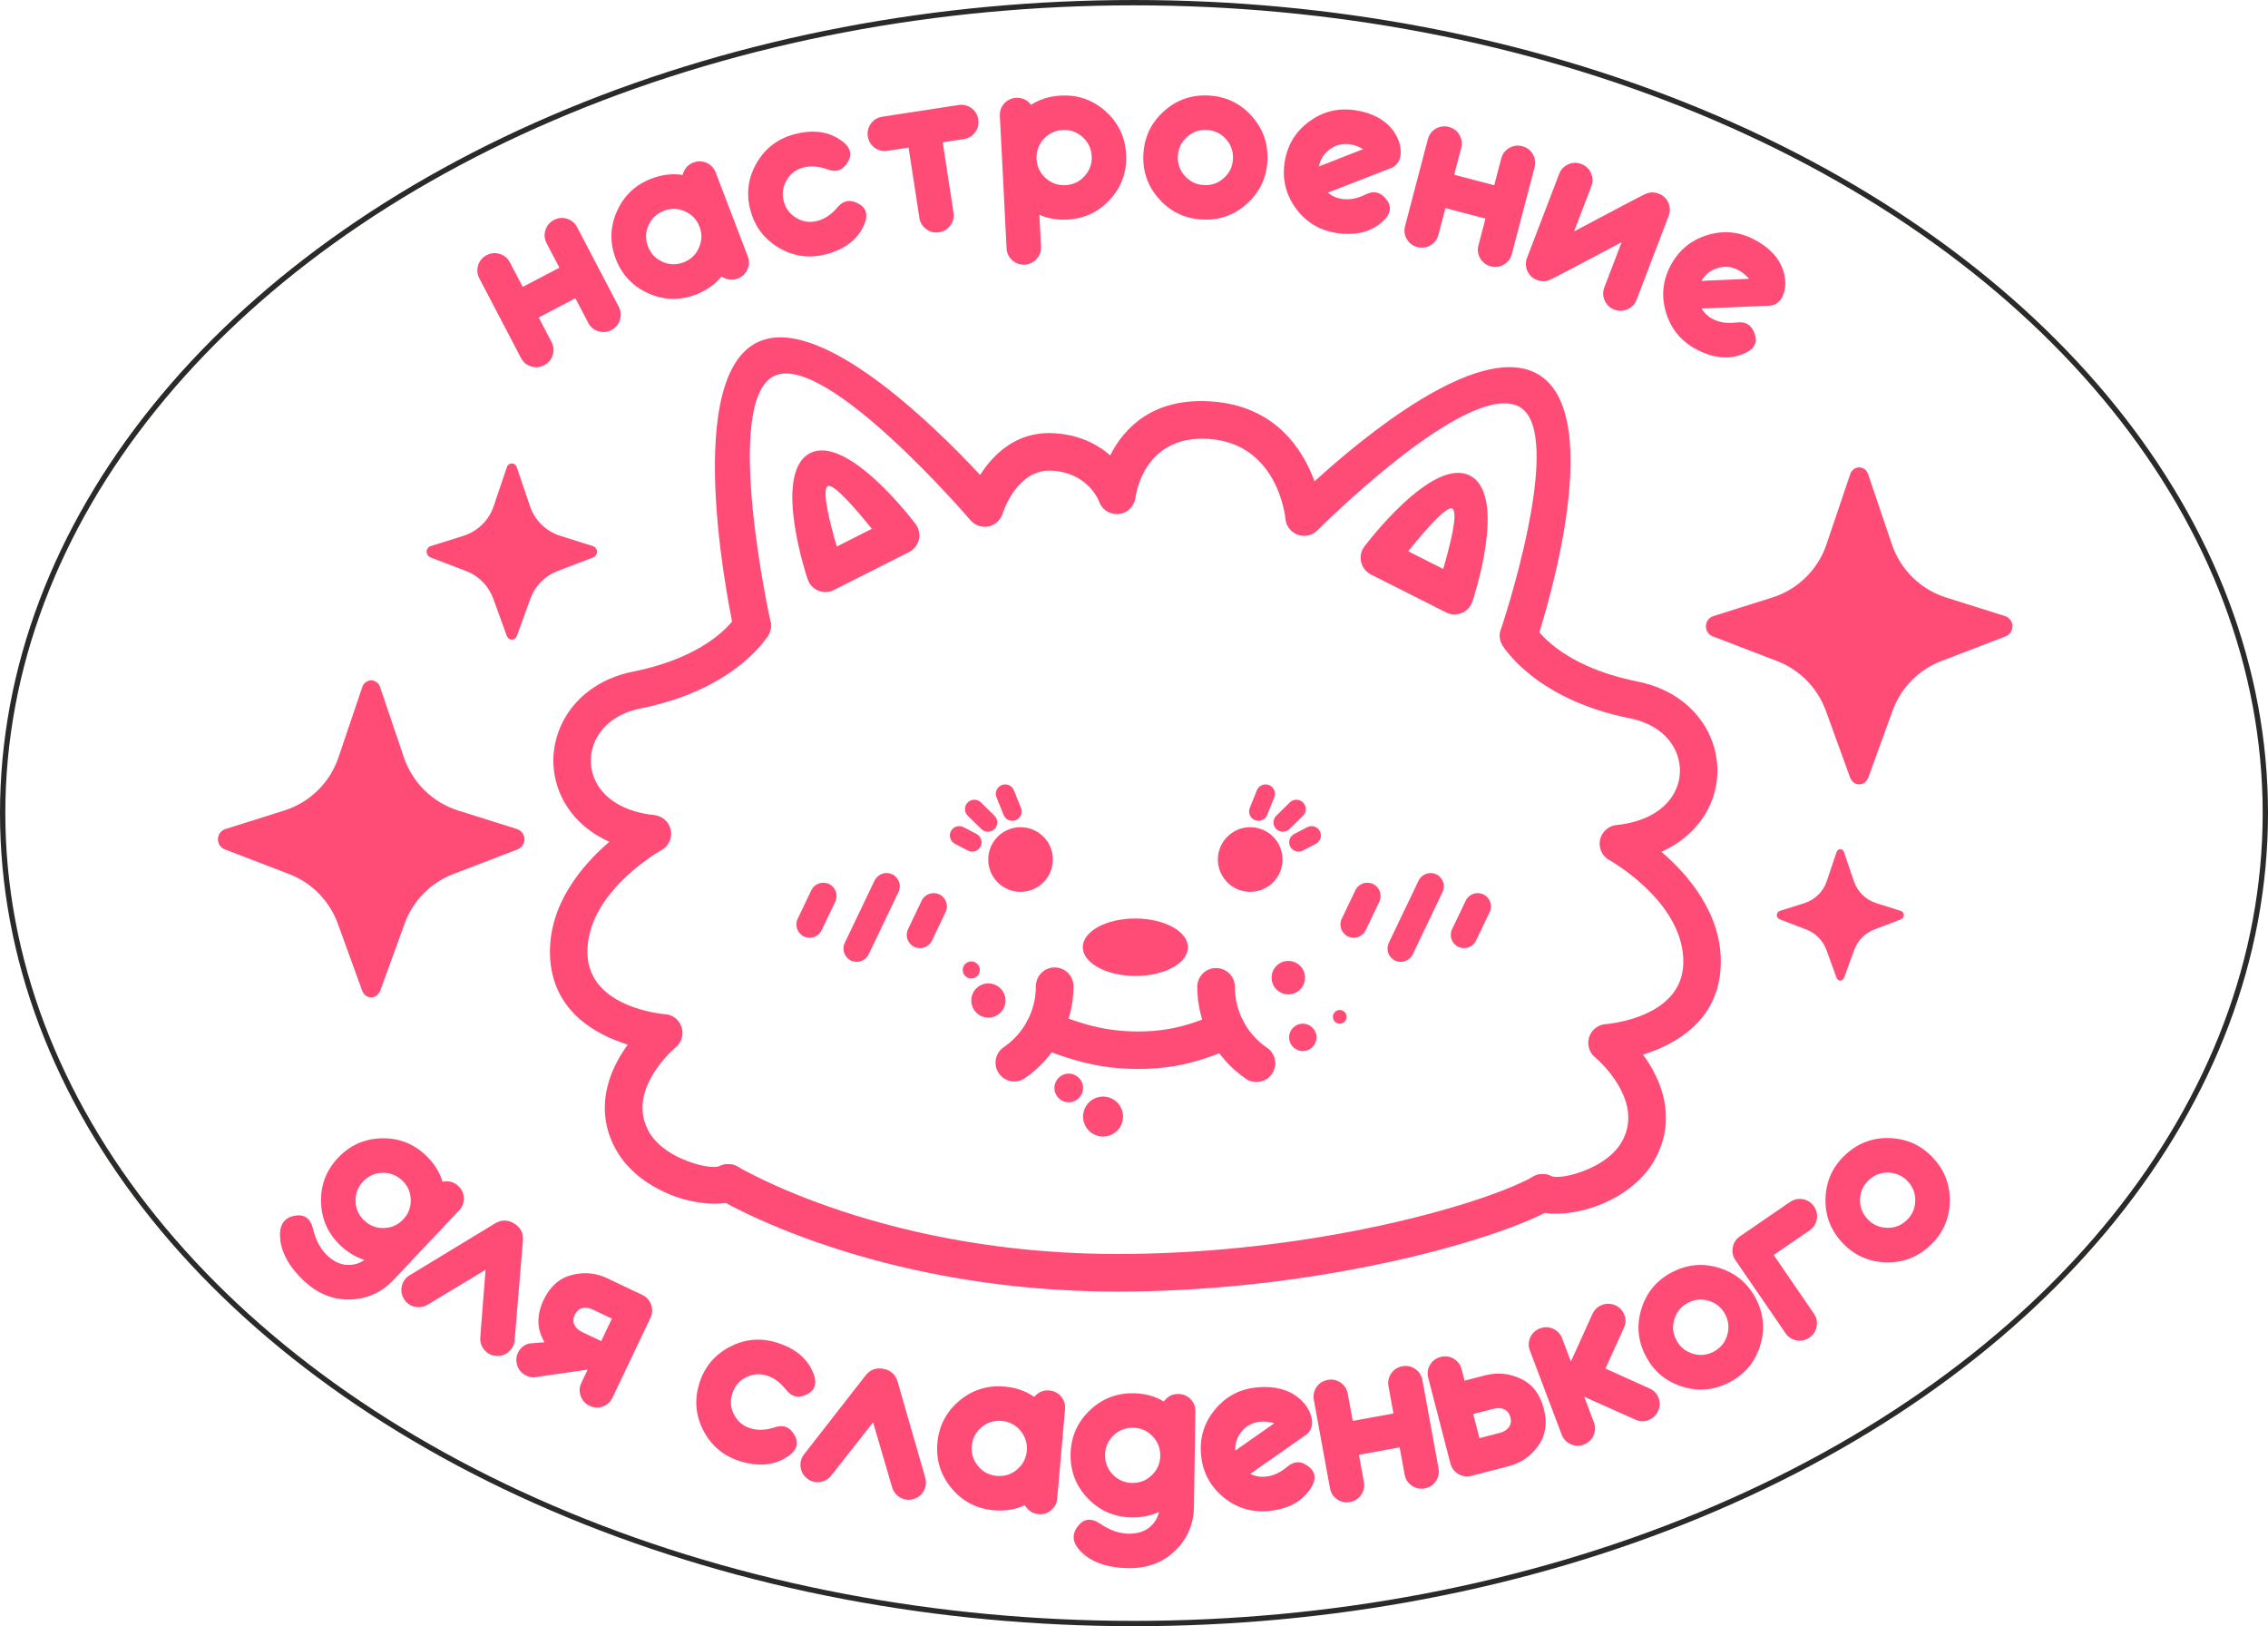 <?xml version="1.0" encoding="UTF-8"?> <svg xmlns="http://www.w3.org/2000/svg" xmlns:xlink="http://www.w3.org/1999/xlink" xmlns:xodm="http://www.corel.com/coreldraw/odm/2003" xml:space="preserve" width="85.094mm" height="61.003mm" version="1.1" style="shape-rendering:geometricPrecision; text-rendering:geometricPrecision; image-rendering:optimizeQuality; fill-rule:evenodd; clip-rule:evenodd" viewBox="0 0 8495.2 6090.07"> <defs> <style type="text/css"> .str0 {stroke:#2B2A29;stroke-width:19.97;stroke-miterlimit:22.926} .fil2 {fill:none} .fil1 {fill:#FF4C76} .fil0 {fill:#FF4C76;fill-rule:nonzero} </style> </defs> <g id="Слой_x0020_1">  <g id="_1833277364320"> <path class="fil0" d="M2693.19 4491.34c-33.88,-18.99 -45.95,-61.87 -26.96,-95.75 18.99,-33.88 61.87,-45.95 95.75,-26.96 115.09,64.58 342.9,168.72 661.7,242.3 214.92,49.62 471.1,85.19 761.89,85.19 312.01,0 608.77,-33.98 861.25,-81.43 333.99,-62.76 588.48,-148.01 696.76,-208.77 33.88,-18.99 76.76,-6.92 95.75,26.96 18.99,33.88 6.92,76.76 -26.96,95.75 -118.5,66.5 -389.81,158.43 -739.69,224.18 -261.02,49.06 -566.94,84.19 -887.1,84.19 -301.64,0 -568.62,-37.18 -793.26,-89.04 -335.32,-77.4 -576.72,-187.94 -699.12,-256.62z"></path> <path class="fil0" d="M2886.16 2328.32c8.2,37.99 -15.94,75.44 -53.93,83.64 -37.99,8.2 -75.44,-15.94 -83.64,-53.93 -0.58,-2.65 -205.08,-923.25 83.77,-1073.77 231.01,-120.39 668.59,311.51 838.87,494.32 48.24,-75.58 135.03,-163.96 274.98,-156.33 96.61,5.27 165.11,41.9 212.28,83.06 51.45,-101.7 159.43,-218.28 382.5,-201.68 236.97,17.65 339.38,179.97 382.85,298.94 183.38,-167.05 605.41,-515.71 825.91,-407.02 296.14,145.98 5.82,1004.46 5,1006.92 -12.15,36.77 -51.83,56.72 -88.6,44.58 -36.77,-12.15 -56.72,-51.83 -44.58,-88.6 0.71,-2.13 251.14,-745.63 66,-836.89 -194.87,-96.06 -751.3,463.08 -752.9,464.68l-0.13 -0.13c-11.02,11.05 -25.78,18.51 -42.51,20.22 -38.59,3.94 -73.1,-24.14 -77.04,-62.72 -0.08,-0.79 -25.29,-280.35 -284.46,-299.65 -250.91,-18.68 -277.29,219 -277.37,219.68l-0.15 -0.02c-3.11,25.42 -20.08,48.21 -45.79,57.53 -36.47,13.22 -76.76,-5.63 -89.98,-42.1 -0.11,-0.31 -38.68,-108.87 -178.18,-116.47 -122.02,-6.64 -175.46,136.65 -182.85,158.39 -3.52,13.03 -10.84,25.19 -21.81,34.68 -29.32,25.38 -73.68,22.17 -99.05,-7.15 -1.57,-1.82 -547.22,-638.78 -738.05,-539.34 -192.41,100.26 -11.64,916.8 -11.13,919.15z"></path> <path class="fil0" d="M3024.96 2168.89c-0.36,-1.12 -132.05,-390.51 5.59,-469.74 140.94,-81.14 398.3,262.5 399.04,263.49 23.24,30.99 16.96,74.98 -14.03,98.23 -3.36,2.53 -6.88,4.69 -10.5,6.53l-281.61 142.22c-34.64,17.47 -76.9,3.54 -94.37,-31.1 -1.6,-3.16 -2.93,-6.4 -4,-9.66l-0.12 0.04zm75.47 -348.13c-23.71,13.65 8.82,140.43 33.95,225.93l131.18 -66.21c-57.04,-71.06 -143.61,-172.12 -165.13,-159.72z"></path> <path class="fil0" d="M5405.73 2130.69c25.14,-85.49 57.66,-212.27 33.95,-225.92 -21.52,-12.4 -108.08,88.66 -165.13,159.72l131.18 66.2zm103.84 -347.54c137.64,79.24 5.95,468.62 5.59,469.74l-0.12 -0.04c-1.08,3.27 -2.41,6.5 -4,9.66 -17.47,34.64 -59.73,48.57 -94.37,31.1l-281.64 -142.14c-3.58,-1.92 -7.1,-4.08 -10.46,-6.61 -30.99,-23.24 -37.27,-67.24 -14.03,-98.23 0.74,-0.99 258.1,-344.63 399.03,-263.49z"></path> <path class="fil0" d="M2757.12 2307.13c19.9,-33.27 63.02,-44.12 96.3,-24.22 33.27,19.9 44.12,63.02 24.22,96.3 -0.34,0.57 -116.29,201.51 -478.33,273.93 -83.33,16.66 -139.23,60.89 -166.47,114.17 -14.4,28.14 -20.97,59.13 -19.48,89.94 1.49,30.56 11.03,60.91 28.85,88.01 35.38,53.81 103.96,96.23 208.46,107.26 38.59,3.94 66.67,38.46 62.72,77.04 -2.56,25 -17.95,45.59 -38.96,55.92 -32.25,18.86 -278.98,170.23 -274.05,384.94 4.74,207.04 290.3,227.63 291.11,227.69 38.75,3.03 67.7,36.92 64.66,75.66 -1.63,20.84 -12.19,38.83 -27.62,50.56 -6.99,6.1 -24.77,22.3 -44.36,45.57 -25.4,30.18 -54.58,72.68 -69.1,121.44 -12.95,43.5 -13.45,93.23 14.3,144.37l2.12 4.24c25.62,44.07 71.73,77.13 120.42,98.85 63.1,28.17 123.57,37.78 145.96,27.34 35.25,-16.41 77.14,-1.14 93.55,34.11 16.41,35.25 1.14,77.14 -34.11,93.55 -53.54,24.96 -163.89,17.29 -262.62,-26.79 -73.07,-32.61 -143.7,-85.03 -185.65,-158.46 -1.24,-1.84 -2.4,-3.74 -3.47,-5.73 -48.56,-89.49 -47.8,-176.08 -25.3,-251.67 15.99,-53.7 43.42,-101.05 71.13,-139.03 -121.78,-37.67 -286.48,-127.61 -291.33,-338.96 -4.31,-187.38 120.77,-333.34 222.38,-420.63 -70.16,-31.25 -122.51,-77.16 -157.43,-130.26 -32.12,-48.84 -49.3,-103.46 -51.97,-158.43 -2.67,-54.74 9.12,-110 34.89,-160.38 45.7,-89.4 134.73,-162.65 263.87,-188.46 300.49,-60.11 385.07,-207.46 385.32,-207.88z"></path> <path class="fil0" d="M5627.91 2416.5c-19.9,-33.27 -9.05,-76.4 24.22,-96.3 33.27,-19.9 76.4,-9.05 96.3,24.22 0.25,0.42 84.84,147.77 385.32,207.88 129.13,25.82 218.16,99.06 263.87,188.46 25.77,50.39 37.56,105.64 34.89,160.38 -2.68,54.98 -19.86,109.59 -51.97,158.43 -34.91,53.1 -87.26,99.01 -157.43,130.26 101.61,87.28 226.69,233.25 222.38,420.63 -4.85,211.36 -169.55,301.29 -291.32,338.96 27.71,37.97 55.13,85.33 71.12,139.03 22.46,75.39 23.12,161.95 -25.57,251.67 -41.5,76.45 -113.89,130.75 -188.85,164.19 -98.73,44.08 -209.08,51.74 -262.62,26.79 -35.25,-16.41 -50.53,-58.3 -34.11,-93.55 16.41,-35.25 58.3,-50.53 93.55,-34.11 22.38,10.43 82.85,0.83 145.96,-27.34 50.24,-22.41 97.73,-56.89 122.8,-103.1 27.62,-50.89 27.03,-100.69 14.03,-144.37 -14.53,-48.76 -43.7,-91.25 -69.1,-121.44 -19.6,-23.28 -37.37,-39.47 -44.36,-45.57 -15.43,-11.72 -26,-29.72 -27.62,-50.56 -3.03,-38.75 25.92,-72.63 64.66,-75.66 0.81,-0.06 286.37,-20.64 291.11,-227.69 4.93,-214.71 -241.8,-366.09 -274.05,-384.94 -21.01,-10.32 -36.41,-30.92 -38.96,-55.92 -3.94,-38.59 24.14,-73.1 62.72,-77.04 104.5,-11.03 173.08,-53.45 208.46,-107.26 17.82,-27.1 27.36,-57.45 28.85,-88.01 1.5,-30.81 -5.08,-61.8 -19.48,-89.94 -27.24,-53.28 -83.14,-97.51 -166.47,-114.17 -362.04,-72.42 -477.99,-273.36 -478.33,-273.93z"></path> <path class="fil1" d="M4252.98 3439.75c108.76,0.22 196.81,48.57 196.7,108 -0.11,59.43 -88.38,107.43 -197.12,107.21 -108.75,-0.22 -196.81,-48.57 -196.69,-108 0.12,-59.43 88.36,-107.43 197.11,-107.21z"></path> <path class="fil0" d="M4745.96 3923.9c32.06,21.88 40.31,65.62 18.43,97.68 -21.88,32.06 -65.62,40.31 -97.68,18.43 -55.9,-38.17 -102.07,-89.67 -133.92,-149.94 -30.76,-58.21 -48.2,-124.39 -48.2,-194.36 0,-38.89 31.55,-70.44 70.44,-70.44 38.89,0 70.44,31.55 70.44,70.44 0,46.75 11.47,90.61 31.69,128.87 21.06,39.86 51.68,74 88.79,99.32z"></path> <path class="fil0" d="M3885.66 3921.15c-36.31,-13.67 -54.67,-54.21 -41,-90.52 13.67,-36.31 54.21,-54.67 90.52,-41 36.06,13.64 72.16,27.28 104.79,37.72 33.71,10.76 68.69,20.02 106.17,26.21 37.42,6.18 76.87,9.28 115.64,9.34 38.81,0.05 77.6,-2.96 113.57,-8.97 35.38,-5.92 67.71,-14.82 98.46,-25.16 29.84,-10.03 62.39,-23.2 94.91,-36.36 36.01,-14.59 77.04,2.79 91.63,38.79 14.59,36.01 -2.79,77.04 -38.79,91.63 -32.35,13.09 -64.73,26.2 -103.18,39.11 -37.49,12.62 -76.87,23.44 -119.9,30.65 -42.63,7.13 -89.31,10.69 -136.69,10.63 -47,-0.07 -94.16,-3.73 -138.2,-11 -44.16,-7.3 -85.74,-18.31 -125.98,-31.16 -41.29,-13.2 -76.64,-26.57 -111.94,-39.91z"></path> <path class="fil0" d="M3838.84 4037.79c-32.06,21.88 -75.79,13.63 -97.68,-18.43 -21.88,-32.06 -13.63,-75.79 18.43,-97.68 37.11,-25.33 67.73,-59.47 88.79,-99.33 20.23,-38.28 31.69,-82.13 31.69,-128.88 0,-38.89 31.55,-70.44 70.44,-70.44 38.89,0 70.44,31.55 70.44,70.44 0,69.97 -17.44,136.15 -48.2,194.37 -31.85,60.27 -78.01,111.78 -133.92,149.95z"></path> <path class="fil1" d="M4711.01 3101.11c65.05,15.55 105.18,80.87 89.64,145.93 -15.54,65.03 -80.87,105.15 -145.93,89.61 -65.03,-15.54 -105.15,-80.86 -89.62,-145.91 15.54,-65.04 80.87,-105.16 145.91,-89.63z"></path> <path class="fil0" d="M4896.45 3097.77c17.17,-8.96 38.37,-2.31 47.33,14.87 8.96,17.17 2.31,38.37 -14.87,47.33l-48.8 25.45c-17.17,8.96 -38.37,2.31 -47.33,-14.87 -8.96,-17.17 -2.31,-38.37 14.87,-47.33l48.8 -25.45z"></path> <path class="fil0" d="M4831.28 3005.01c13.83,-13.6 36.07,-13.42 49.67,0.41 13.6,13.83 13.42,36.07 -0.41,49.67l-50.69 49.75c-13.83,13.6 -36.07,13.42 -49.67,-0.41 -13.6,-13.83 -13.42,-36.07 0.41,-49.67l50.69 -49.75z"></path> <path class="fil0" d="M4707.83 2959.65c7.21,-18 27.67,-26.75 45.67,-19.54 18,7.21 26.75,27.67 19.54,45.67l-26.62 66.17c-7.21,18 -27.67,26.75 -45.67,19.54 -18,-7.21 -26.75,-27.67 -19.54,-45.67l26.62 -66.17z"></path> <path class="fil1" d="M3794.55 3101.11c-65.05,15.55 -105.18,80.87 -89.64,145.93 15.54,65.03 80.87,105.15 145.93,89.61 65.03,-15.54 105.15,-80.86 89.62,-145.91 -15.54,-65.04 -80.87,-105.16 -145.91,-89.63z"></path> <path class="fil0" d="M3576.64 3159.96c-17.17,-8.96 -23.83,-30.16 -14.87,-47.33 8.96,-17.17 30.16,-23.83 47.33,-14.87l48.8 25.45c17.17,8.96 23.83,30.16 14.87,47.33 -8.96,17.17 -30.16,23.83 -47.33,14.87l-48.8 -25.45z"></path> <path class="fil0" d="M3625.02 3055.09c-13.83,-13.6 -14.01,-35.84 -0.41,-49.67 13.6,-13.83 35.84,-14.01 49.67,-0.41l50.69 49.75c13.83,13.6 14.01,35.84 0.41,49.67 -13.6,13.83 -35.84,14.01 -49.67,0.41l-50.69 -49.75z"></path> <path class="fil0" d="M3732.52 2985.79c-7.21,-18 1.54,-38.47 19.54,-45.67 18,-7.21 38.47,1.54 45.67,19.54l26.62 66.17c7.21,18 -1.54,38.47 -19.54,45.67 -18,7.21 -38.47,-1.54 -45.67,-19.54l-26.62 -66.17z"></path> <circle class="fil1" cx="4825.65" cy="3661.31" r="62.66"></circle> <circle class="fil1" cx="4879.89" cy="3884.95" r="51.29"></circle> <circle class="fil1" cx="5018.38" cy="3808.02" r="25.64"></circle> <circle class="fil1" cx="4003.19" cy="4074.35" r="53.69"></circle> <circle class="fil1" cx="3702.23" cy="3746.92" r="64.09"></circle> <circle class="fil1" cx="3638.15" cy="3632.59" r="32.04"></circle> <circle class="fil1" cx="4131.73" cy="4181.52" r="74.85"></circle> <path class="fil0" d="M5076.77 3334.02c11.84,-24.76 41.53,-35.24 66.29,-23.4 24.76,11.84 35.24,41.53 23.4,66.29l-51.08 106.74c-11.84,24.76 -41.53,35.24 -66.29,23.4 -24.76,-11.84 -35.24,-41.53 -23.4,-66.29l51.08 -106.74z"></path> <path class="fil0" d="M5313.66 3297.75c11.84,-24.76 41.53,-35.24 66.29,-23.4 24.76,11.84 35.24,41.53 23.4,66.29l-111.66 233.29c-11.84,24.76 -41.53,35.24 -66.29,23.4 -24.76,-11.84 -35.24,-41.53 -23.4,-66.29l111.66 -233.29z"></path> <path class="fil0" d="M5490.12 3372.95c11.84,-24.76 41.53,-35.24 66.29,-23.4 24.76,11.84 35.24,41.53 23.4,66.29l-51.08 106.75c-11.84,24.76 -41.53,35.24 -66.29,23.4 -24.76,-11.84 -35.24,-41.53 -23.4,-66.29l51.08 -106.75z"></path> <path class="fil0" d="M3038.94 3334.02c11.84,-24.76 41.53,-35.24 66.29,-23.4 24.76,11.84 35.24,41.53 23.4,66.29l-51.08 106.74c-11.84,24.76 -41.53,35.24 -66.29,23.4 -24.76,-11.84 -35.24,-41.53 -23.4,-66.29l51.08 -106.74z"></path> <path class="fil0" d="M3275.82 3297.75c11.84,-24.76 41.53,-35.24 66.29,-23.4 24.76,11.84 35.24,41.53 23.4,66.29l-111.66 233.29c-11.84,24.76 -41.53,35.24 -66.29,23.4 -24.76,-11.84 -35.24,-41.53 -23.4,-66.29l111.66 -233.29z"></path> <path class="fil0" d="M3452.28 3372.95c11.84,-24.76 41.53,-35.24 66.29,-23.4 24.76,11.84 35.24,41.53 23.4,66.29l-51.08 106.75c-11.84,24.76 -41.53,35.24 -66.29,23.4 -24.76,-11.84 -35.24,-41.53 -23.4,-66.29l51.08 -106.75z"></path> <path class="fil0" d="M2017.84 1188.92l47.91 91.61c8.34,15.94 9.74,32.33 4.44,49.24 -5.21,17.06 -15.95,29.64 -31.75,37.9 -15.94,8.34 -32.25,9.9 -49.39,4.53 -16.9,-5.3 -29.4,-15.88 -37.74,-31.83l-155.66 -297.65c-8.35,-15.95 -9.9,-32.25 -4.69,-49.32 5.45,-16.98 16.03,-29.48 31.98,-37.83 15.79,-8.26 32.26,-9.88 49.16,-4.6 16.99,5.46 29.64,15.95 37.99,31.91l47.9 91.61 137.42 -71.86 -47.91 -91.62c-8.34,-15.94 -9.9,-32.25 -4.52,-49.4 5.29,-16.89 15.87,-29.4 31.83,-37.74 15.93,-8.34 32.25,-9.89 49.14,-4.6 17.15,5.37 29.65,15.95 38,31.9l155.66 297.65c8.34,15.94 9.89,32.26 4.44,49.25 -5.21,17.05 -15.79,29.55 -31.74,37.89 -15.95,8.35 -32.26,9.9 -49.24,4.45 -17.07,-5.21 -29.57,-15.8 -37.91,-31.74l-47.9 -91.61 -137.42 71.86zm542.73 -206.5c26.7,-10.21 45.83,-28.3 57.36,-54.44 11.59,-25.98 12.45,-52.36 2.24,-79.06 -10.21,-26.7 -28.47,-45.76 -54.5,-57.53 -25.98,-11.59 -52.3,-12.28 -79,-2.07 -26.86,10.28 -46,28.36 -57.6,54.34 -11.52,26.14 -12.22,52.46 -2.01,79.16 10.21,26.7 28.31,45.83 54.28,57.43 26.04,11.76 52.36,12.45 79.23,2.17zm141.91 52.98c-24.53,30.17 -56.55,52.61 -95.76,67.63 -60.31,23.07 -119.62,21.6 -178.16,-4.54 -58.39,-26.2 -99.24,-69.31 -122.27,-129.45 -23.01,-60.14 -21.37,-119.51 4.61,-177.99 26.13,-58.55 69.3,-99.25 129.61,-122.33 39.21,-15 78.04,-19.66 116.44,-13.58 1.04,-4.17 2.48,-8.32 4.52,-12.87 7.12,-15.95 19.08,-27.14 35.88,-33.57 16.65,-6.37 33.18,-6.08 49.37,1.13 16.23,7.4 27.58,19.29 34.01,36.1l120.05 313.71c6.43,16.8 5.93,33.24 -1.29,49.42 -7.17,16.34 -19.29,27.58 -35.93,33.95 -16.81,6.43 -33.24,5.92 -49.32,-1.53 -4.43,-1.7 -8.21,-3.65 -11.78,-6.07zm392.17 -83.27c-62.46,16.39 -121.26,8.49 -176.61,-23.87 -55.2,-32.39 -91.13,-79.68 -107.47,-141.96 -16.34,-62.29 -8.27,-121.13 23.91,-176.44 32.35,-55.37 79.69,-91.14 142.14,-107.52 62.29,-16.34 115.75,-11.4 160.54,14.78 44.81,26.18 58.12,55.33 39.92,87.46 -18.33,32.35 -43.97,42.37 -76.93,30.04 -32.92,-12.15 -63.11,-14.63 -90.76,-7.37 -27.81,7.3 -48.81,23.2 -63.16,47.76 -14.3,24.73 -17.85,50.82 -10.59,78.48 7.25,27.64 23.16,48.63 47.72,62.98 24.6,14.52 50.7,18.06 78.52,10.76 27.64,-7.26 52.73,-24.23 75.4,-51.15 22.7,-26.76 49.96,-30.63 81.8,-11.43 31.63,19.05 34.35,50.97 8.18,95.79 -26.18,44.81 -70.32,75.35 -132.61,91.7zm436.48 -419.08l40.41 263.13c2.73,17.78 -1.24,33.74 -11.71,48.03 -10.64,14.48 -24.69,22.88 -42.48,25.61 -17.62,2.71 -33.72,-1.06 -48.03,-11.71 -14.28,-10.48 -22.86,-24.52 -25.6,-42.3l-40.41 -263.13 -79.16 12.16c-17.62,2.71 -33.72,-1.06 -48.03,-11.72 -14.29,-10.47 -22.86,-24.51 -25.6,-42.3 -2.74,-17.78 1.24,-33.74 11.72,-48.02 10.48,-14.29 24.69,-22.89 42.3,-25.6l286.14 -43.95c17.61,-2.71 33.74,1.24 48.03,11.72 14.29,10.47 22.86,24.51 25.6,42.29 2.74,17.79 -1.24,33.75 -11.72,48.03 -10.46,14.47 -24.69,22.89 -42.3,25.6l-79.17 12.16zm459.98 160.35c28.54,-1.44 52.35,-12.71 71.41,-33.99 19.25,-21.11 28.06,-45.92 26.62,-74.48 -1.44,-28.54 -12.72,-52.34 -34,-71.59 -21.1,-19.06 -45.92,-27.87 -74.48,-26.43 -28.53,1.45 -52.34,12.72 -71.59,33.82 -19.06,21.28 -27.87,46.1 -26.43,74.64 1.45,28.54 12.71,52.34 33.82,71.42 21.28,19.24 46.11,28.04 74.64,26.6zm-129.16 -300.82c32.85,-21.08 70.26,-32.53 112.18,-34.65 64.31,-3.25 120.25,16.53 167.82,59.52 47.58,42.99 72.91,96.65 76.16,160.95 3.25,64.31 -16.52,120.25 -59.52,167.82 -42.99,47.58 -96.64,72.9 -160.95,76.15 -37.88,1.92 -72.63,-4.09 -104.43,-18.03l6.01 118.75c0.91,17.98 -4.66,33.44 -16.53,46.77 -11.88,13.14 -26.89,20.08 -44.69,21.16 -17.97,0.73 -33.44,-4.68 -46.75,-16.54 -13.16,-12.06 -20.09,-26.89 -20.99,-44.86l-25.08 -495.45c-0.91,-17.97 4.48,-33.43 16.35,-46.75 12.05,-13.15 26.89,-20.09 44.86,-20.99 17.8,-0.91 33.43,4.49 46.75,16.18 3.34,3.36 6.34,6.57 8.8,9.97zm641.41 429.53c-64.49,-3.26 -118.15,-28.58 -161.13,-76.16 -42.82,-47.55 -62.76,-103.51 -59.51,-167.81 3.25,-64.31 28.75,-117.96 76.14,-160.95 47.57,-43 103.51,-62.77 168,-59.51 64.31,3.25 117.96,28.57 160.95,76.15 42.82,47.56 62.76,103.51 59.51,167.82 -3.25,64.31 -28.75,117.95 -76.15,160.95 -47.56,43 -103.51,62.76 -167.81,59.51zm6.52 -128.97c28.55,1.45 53.37,-7.36 74.49,-26.61 21.09,-19.07 32.55,-42.87 33.99,-71.41 1.44,-28.54 -7.55,-53.37 -26.61,-74.65 -19.07,-21.09 -42.87,-32.37 -71.42,-33.81 -28.72,-1.46 -53.54,7.36 -74.64,26.42 -21.1,19.26 -32.39,43.06 -33.83,71.6 -1.45,28.55 7.38,53.36 26.44,74.48 19.07,21.27 42.87,32.55 71.59,33.99zm464.39 28.11c14.46,12.76 31.65,20.57 51.87,23.67 28.25,4.34 58.01,-1.26 89.52,-16.94 31.48,-15.51 58.02,-8.23 79.62,22.04 21.43,30.06 11.24,60.44 -30.61,91.15 -41.83,30.7 -94.49,41.17 -158.13,31.39 -63.82,-9.79 -114.63,-40.44 -152.55,-92.14 -37.76,-51.67 -51.91,-109.36 -42.14,-173 9.77,-63.64 40.59,-114.43 92.12,-152.37 51.69,-37.94 109.36,-51.93 173.18,-42.13 63.64,9.77 110.92,35.42 141.83,77.12 21.46,29.89 30.59,61.1 26.85,93.55 -4.31,23.42 -16.7,39.01 -37.49,46.53l-234.07 91.13zm131.72 -162.72c-15.69,-9.36 -31.9,-15.42 -48.46,-17.97 -28.43,-4.36 -53.85,1.91 -76.74,18.56 -21.92,16.08 -35.58,37.55 -40.58,64.27l165.78 -64.86zm308.15 220.71l-26.24 99.99c-4.57,17.4 -14.57,30.46 -29.86,39.4 -15.34,9.1 -31.75,11.17 -48.99,6.65 -17.4,-4.56 -30.51,-14.39 -39.57,-29.89 -8.94,-15.29 -11.05,-31.55 -6.49,-48.95l85.26 -324.9c4.57,-17.41 14.39,-30.51 29.73,-39.62 15.46,-8.89 31.71,-11.01 49.11,-6.44 17.24,4.52 30.51,14.39 39.45,29.68 8.9,15.47 11.18,31.75 6.62,49.16l-26.24 99.99 149.99 39.36 26.24 -99.99c4.57,-17.41 14.39,-30.51 29.91,-39.58 15.28,-8.93 31.53,-11.05 48.94,-6.48 17.4,4.56 30.51,14.39 39.44,29.68 9.06,15.51 11.18,31.75 6.62,49.16l-85.26 324.9c-4.57,17.4 -14.39,30.52 -29.86,39.4 -15.33,9.11 -31.58,11.22 -48.98,6.66 -17.41,-4.57 -30.52,-14.39 -39.41,-29.85 -9.1,-15.34 -11.22,-31.59 -6.66,-48.99l26.24 -99.99 -149.99 -39.35zm659.93 127.94c-162.04,86.28 -251.3,132.96 -267.48,140.19 -16.23,7.38 -32.78,7.66 -49.42,1.29 -16.8,-6.43 -28.76,-17.61 -36.09,-34.01 -7.22,-16.18 -7.56,-32.56 -1.13,-49.36l120.05 -313.71c6.43,-16.81 17.61,-28.77 33.86,-36.16 16.33,-7.15 32.72,-7.5 49.52,-1.07 16.64,6.37 28.76,17.62 35.99,33.79 7.16,16.34 7.67,32.78 1.24,49.59l-64.63 168.89c162.2,-86.22 251.3,-132.96 267.54,-140.35 16.33,-7.15 32.72,-7.5 49.52,-1.07 16.64,6.37 28.76,17.62 35.99,33.79 7.16,16.34 7.67,32.78 1.24,49.59l-120.06 313.71c-6.43,16.8 -17.78,28.7 -33.95,35.93 -16.24,7.38 -32.79,7.66 -49.43,1.29 -16.8,-6.43 -28.76,-17.61 -36.09,-34.01 -7.22,-16.18 -7.73,-32.62 -1.3,-49.42l64.63 -168.89zm299.9 248.3c9.56,16.75 23.29,29.7 41.43,39.18 25.33,13.25 55.31,17.58 90.19,12.93 34.8,-4.5 57.56,10.98 68.2,46.61 10.56,35.38 -8.92,60.83 -58.44,76.34 -49.52,15.52 -102.73,8.39 -159.79,-21.45 -57.21,-29.92 -95.38,-75.35 -114.54,-136.54 -19.01,-61.1 -13.75,-120.27 16.09,-177.32 29.84,-57.06 75.43,-95.14 136.46,-114.38 61.19,-19.18 120.27,-13.77 177.49,16.16 57.05,29.84 93.5,69.4 109.26,118.85 10.64,35.23 9.17,67.71 -4.85,97.22 -11.66,20.77 -28.43,31.51 -50.53,31.9l-250.97 10.5zm177.28 -111.35c-11.82,-13.94 -25.19,-24.91 -40.04,-32.68 -25.49,-13.33 -51.56,-15.62 -78.62,-7.27 -25.95,8.13 -45.8,24.01 -59.19,47.68l177.85 -7.74z"></path> <path class="fil0" d="M1364.23 4570.79c20.79,19.63 45.39,29.03 73.94,28.08 28.56,-0.69 52.59,-11.48 72.21,-32.26 19.63,-20.79 29.02,-45.39 28.2,-74.08 -0.81,-28.42 -11.61,-52.45 -32.4,-72.07 -20.77,-19.62 -45.37,-29.03 -73.93,-28.34 -28.56,0.95 -52.58,11.74 -72.21,32.53 -19.62,20.78 -29.02,45.37 -28.21,73.82 0.83,28.67 11.63,52.7 32.4,72.32zm0.62 147.62c-32.76,-10.55 -62.47,-28.41 -89.28,-53.74 -46.81,-44.21 -71.2,-98.29 -73.04,-162.38 -1.83,-64.09 19.42,-119.49 63.63,-166.3 44.21,-46.82 98.3,-71.2 162.39,-73.04 64.09,-1.84 119.49,19.41 166.3,63.62 30.53,28.82 51.55,61.8 62.73,99.03 4.22,-0.87 8.71,-1.25 13.56,-1.51 17.46,-0.5 32.74,5.43 45.81,17.78 13.09,12.36 19.88,27.26 20.39,44.96 0.51,17.96 -5.41,33.22 -17.77,46.31l-245.88 260.37c-44.21,46.82 -98.3,71.2 -162.4,73.04 -64.08,1.84 -121.93,-21.71 -173.86,-70.77 -51.82,-48.93 -80.97,-99.26 -87.45,-151 -6.22,-51.73 10.26,-82.03 49.45,-90.89 39.3,-8.98 63.6,7.42 73.41,48.94 9.67,41.65 27.47,74.71 53.25,99.06 25.79,24.35 53.2,36.16 81.87,35.34 21.45,-0.62 40.37,-6.78 56.88,-18.85zm561.19 -136.46c23.1,14.3 34.08,34.78 32.83,61.6l-31.06 374.5c-1.3,17.87 -8.74,32.57 -22.23,44.34 -13.51,11.77 -29.09,16.85 -46.96,15.54 -17.86,-1.3 -32.57,-8.73 -44.24,-22.38 -11.59,-13.8 -16.66,-29.39 -15.36,-47.25l19.64 -252.76 -217.08 130.62c-15.41,9.13 -31.63,11.56 -49.15,7.36 -17.44,-4.36 -30.64,-14.2 -39.78,-29.59 -9.14,-15.41 -11.56,-31.63 -7.06,-48.96 4.5,-17.34 14.34,-30.56 29.74,-39.69l321.23 -195.01c23.43,-13.09 46.52,-12.51 69.47,1.69zm293.6 321.92c-13.38,-6.36 -26.28,-8 -38.69,-4.91 -12.4,3.08 -21.64,11.39 -28,24.78 -6.37,13.39 -6.98,25.79 -1.55,37.36 5.44,11.57 14.86,20.54 28.23,26.89l72.33 34.4 40 -84.12 -72.33 -34.4zm-180.26 122.72c-3.26,-5.46 -6.21,-11.16 -8.87,-17.5 -20.12,-43.56 -18.28,-90.55 5.66,-140.89 23.94,-50.35 59.14,-81.65 105.39,-93.45 46.32,-11.97 90.83,-7.8 133.53,12.51l130.64 62.13c16.25,7.73 27.22,19.98 33.15,36.67 5.94,16.68 5.15,33.11 -2.58,49.37l-142.05 298.73c-7.73,16.24 -19.98,27.22 -36.67,33.15 -16.76,6.09 -33.11,5.15 -49.37,-2.58 -16.25,-7.74 -27.3,-19.83 -33.15,-36.67 -6.1,-16.77 -5.15,-33.12 2.57,-49.37l23.34 -49.08 -0.48 -0.23 -184.21 26.29c-17.5,4.77 -34.04,2.58 -49.37,-6.28 -15.56,-8.77 -25.6,-21.74 -30.44,-39.08 -4.76,-17.11 -2.72,-33.32 6.05,-48.9 8.86,-15.31 22.07,-25.44 39.49,-30.05l57.35 -4.76zm734.49 446.12c-61.79,-18.76 -107.72,-56.3 -137.93,-112.86 -30.04,-56.51 -35.87,-115.62 -17.16,-177.22 18.72,-61.62 56.43,-107.51 112.82,-137.76 56.55,-30.22 115.62,-35.88 177.39,-17.12 61.62,18.72 104.56,50.93 129,96.71 24.46,45.77 20.52,77.57 -11.82,95.41 -32.56,17.95 -59.64,13.06 -81.25,-14.73 -21.68,-27.59 -46.1,-45.51 -73.45,-53.82 -27.52,-8.36 -53.73,-5.81 -78.83,7.59 -25.14,13.58 -41.83,33.94 -50.14,61.29 -8.31,27.35 -5.75,53.56 7.64,78.66 13.36,25.25 33.72,41.94 61.25,50.31 27.34,8.31 57.6,6.99 91.03,-4.07 33.35,-10.89 58.59,0.09 75.67,33.12 16.95,32.8 2.55,61.43 -43.24,85.88 -45.76,24.45 -99.37,27.34 -160.99,8.63zm535.16 -346.44c26.68,5.16 44.22,20.42 52.56,45.93l103.9 361.14c5.12,17.16 3.39,33.53 -5.05,49.34 -8.45,15.79 -21.21,26.08 -38.39,31.2 -17.16,5.12 -33.54,3.39 -49.3,-5.22 -15.73,-8.8 -26.02,-21.57 -31.14,-38.73l-71.35 -243.26 -156.59 199.16c-11.16,14.02 -25.47,22.03 -43.34,24.32 -17.85,2.13 -33.68,-2.39 -47.69,-13.54 -14.02,-11.16 -22.03,-25.46 -23.98,-43.27 -1.94,-17.8 2.56,-33.65 13.72,-47.66l231.09 -296.33c17.26,-20.56 39.05,-28.21 65.55,-23.08zm424.97 401.02c28.47,2.5 53.59,-5.4 75.39,-23.86 21.78,-18.29 34.1,-41.64 36.59,-70.12 2.49,-28.47 -5.58,-53.61 -23.85,-75.57 -18.29,-21.78 -41.66,-33.92 -70.13,-36.41 -28.65,-2.51 -53.77,5.39 -75.56,23.67 -21.79,18.47 -33.94,41.84 -36.43,70.31 -2.5,28.47 5.41,53.59 23.69,75.38 18.27,21.96 41.64,34.09 70.3,36.6zm104.44 109.72c-35.25,16.4 -73.87,22.58 -115.7,18.93 -64.32,-5.62 -117.02,-32.88 -158.23,-82.01 -41.04,-49.09 -58.93,-105.73 -53.32,-169.88 5.61,-64.15 33.05,-116.82 81.99,-158.06 49.11,-41.22 105.73,-58.94 170.07,-53.32 41.83,3.65 78.78,16.46 110.65,38.72 2.77,-3.29 5.87,-6.39 9.7,-9.59 13.38,-11.22 29.02,-16.06 46.95,-14.5 17.75,1.56 32.5,9.04 43.89,22.61 11.37,13.75 16.37,29.41 14.81,47.34l-29.25 334.62c-1.57,17.92 -9.21,32.49 -22.78,43.88 -13.59,11.56 -29.41,16.37 -47.16,14.82 -17.93,-1.57 -32.49,-9.21 -43.68,-22.94 -3.24,-3.46 -5.79,-6.88 -7.94,-10.61zm402.49 -83.43c28.58,0.45 53.08,-9.22 73.51,-29.2 20.6,-19.8 31.03,-43.98 31.48,-72.55 0.44,-28.58 -9.23,-53.07 -29.21,-73.69 -19.79,-20.42 -43.98,-30.85 -72.56,-31.29 -28.56,-0.45 -53.07,9.22 -73.67,29.01 -20.43,19.99 -30.86,44.17 -31.31,72.74 -0.44,28.58 9.23,53.07 29.03,73.51 19.97,20.6 44.16,31.03 72.73,31.47zm100.12 108.49c-31.28,14.33 -65.26,21.2 -102.13,20.64 -64.38,-1.01 -118.88,-24.43 -163.52,-70.47 -44.63,-46.03 -66.35,-101.25 -65.35,-165.63 1,-64.38 24.44,-118.89 70.47,-163.52 46.04,-44.64 101.24,-66.36 165.62,-65.36 41.99,0.66 79.77,10.78 113.15,30.7 2.53,-3.48 5.58,-6.79 8.98,-10.26 12.54,-12.16 27.81,-18.1 45.79,-17.82 18,0.28 33.06,6.7 45.4,19.41 12.5,12.91 18.44,28.16 18.16,46.16l-5.57 358.07c-1,64.39 -24.43,118.9 -70.48,163.54 -46.03,44.62 -104.59,66.29 -176.03,65.18 -71.26,-1.11 -126.76,-18.56 -166.46,-52.34 -39.51,-33.96 -47.82,-67.44 -24.9,-100.43 22.92,-33.16 51.92,-37.47 87.19,-13.46 35.26,24.19 70.71,36.56 106.17,37.12 35.45,0.55 63.65,-9.24 84.25,-29.21 15.41,-14.94 25.21,-32.27 29.23,-52.3zm342.3 -142.69c17.07,8.96 35.61,12.49 56,10.72 28.48,-2.47 56.08,-14.94 82.98,-37.65 26.9,-22.52 54.42,-21.72 82.56,2.59 27.94,24.13 25.23,56.07 -8.17,95.8 -33.38,39.72 -82.07,62.36 -146.22,67.92 -64.32,5.57 -120.94,-12.18 -170.02,-53.44 -48.92,-41.26 -76.32,-93.96 -81.88,-158.11 -5.56,-64.15 12.37,-120.79 53.45,-169.85 41.25,-49.1 93.96,-76.33 158.29,-81.9 64.15,-5.56 116.16,8.17 156.05,41.37 27.93,23.96 44.19,52.12 48.24,84.54 1.35,23.78 -7.01,41.86 -25.42,54.08l-205.87 143.93zm89.48 -189.26c-17.46,-5.39 -34.63,-7.44 -51.33,-5.99 -28.65,2.48 -51.86,14.59 -70.17,36.18 -17.5,20.82 -25.68,44.89 -24.22,72.04l145.73 -102.23zm317.24 118.16l18.58 101.7c3.23,17.69 -0.29,33.76 -10.36,48.34 -10.04,14.75 -24.03,23.57 -41.56,26.78 -17.69,3.23 -33.73,-0.11 -48.5,-10.32 -14.58,-10.07 -23.38,-23.89 -26.61,-41.59l-60.37 -330.43c-3.23,-17.71 0.11,-33.73 10.15,-48.49 10.24,-14.6 24.06,-23.4 41.76,-26.64 17.53,-3.2 33.73,0.12 48.31,10.18 14.61,10.25 23.58,24.03 26.82,41.73l18.58 101.7 152.54 -27.86 -18.58 -101.7c-3.23,-17.71 0.11,-33.73 10.33,-48.52 10.06,-14.57 23.88,-23.37 41.58,-26.61 17.7,-3.23 33.74,0.12 48.31,10.18 14.79,10.22 23.58,24.03 26.82,41.74l60.36 330.43c3.22,17.7 -0.11,33.73 -10.36,48.34 -10.03,14.75 -23.85,23.54 -41.55,26.78 -17.71,3.23 -33.74,-0.11 -48.34,-10.35 -14.76,-10.04 -23.55,-23.86 -26.79,-41.56l-18.58 -101.69 -152.54 27.86zm529.04 -82.6c14.35,-3.71 25.29,-10.74 32.82,-21.07 7.36,-10.28 9.26,-22.62 5.54,-36.97 -3.71,-14.35 -11.36,-24.21 -22.79,-29.63 -11.6,-5.38 -24.57,-6.22 -38.91,-2.51l-77.54 20.09 23.36 90.18 77.53 -20.09zm-55.73 -215.19c45.77,-11.85 90.09,-7.48 133.31,13.04 43.18,20.35 71.78,57.59 85.8,111.73 13.98,53.96 7.05,100.4 -20.78,139.32 -27.82,38.92 -64.45,64.26 -110.22,76.11l-140.06 36.27c-17.41,4.51 -33.69,2.17 -49.13,-6.78 -15.26,-8.97 -25.09,-22.29 -29.56,-39.54l-82.93 -320.2c-4.51,-17.43 -2.35,-33.65 6.6,-49.1 9.15,-15.3 22.29,-25.09 39.71,-29.6 17.25,-4.47 33.65,-2.34 48.92,6.64 15.31,9.16 25.27,22.25 29.78,39.67l11.01 42.53 77.54 -20.09zm370.62 80.41l36.19 95.7c6.37,16.83 5.79,33.27 -1.5,49.42 -7.22,16.31 -19.39,27.51 -36.06,33.81 -16.82,6.37 -33.2,5.96 -49.58,-1.42 -16.14,-7.29 -27.28,-19.31 -33.65,-36.13l-118.82 -314.18c-6.36,-16.83 -5.96,-33.19 1.27,-49.52 7.45,-16.2 19.46,-27.35 36.28,-33.71 16.67,-6.3 33.2,-5.95 49.36,1.33 16.21,7.46 27.51,19.39 33.88,36.23l32.71 86.47 80.72 -178.03c7.39,-16.37 19.5,-27.74 36,-33.98 16.66,-6.3 33.1,-5.73 49.64,1.6 16.25,7.06 27.56,19 33.93,35.83 6.3,16.67 5.56,33.16 -2.23,49.5l-68.72 151.42 164.42 74.2c16.8,7.03 28.21,18.74 34.58,35.58 6.36,16.82 5.79,33.26 -1.89,49.37 -7.39,16.37 -19.33,27.68 -36,33.98 -16.67,6.31 -32.93,5.67 -48.98,-1.84l-191.56 -85.61zm543.07 -53.64c-57.4,29.57 -116.52,34.63 -177.59,15.07 -60.91,-19.62 -106.25,-57.97 -135.74,-115.22 -29.49,-57.24 -34.38,-116.44 -14.99,-177.43 19.54,-61.07 57.97,-106.26 115.38,-135.83 57.24,-29.49 116.36,-34.54 177.43,-14.98 60.91,19.62 106.26,57.97 135.74,115.22 29.49,57.24 34.39,116.44 14.99,177.42 -19.54,61.08 -57.97,106.26 -115.22,135.75zm-59.14 -114.8c25.42,-13.09 42.45,-33.17 51.04,-60.42 8.66,-27.09 6.61,-53.41 -6.48,-78.82 -13.09,-25.42 -33.33,-42.37 -60.5,-51.2 -27.09,-8.66 -53.33,-6.45 -78.74,6.64 -25.57,13.17 -42.61,33.25 -51.28,60.34 -8.58,27.24 -6.38,53.49 6.71,78.91 13.09,25.41 33.18,42.44 60.27,51.11 27.17,8.82 53.41,6.61 78.98,-6.56zm225.75 -362.5l150.58 219.53c10.17,14.84 13.53,30.94 10.27,48.36 -3.14,17.56 -12.31,31.33 -27,41.41 -14.84,10.17 -30.84,13.67 -48.49,10.38 -17.42,-3.24 -31.1,-12.27 -41.27,-27.1l-187.11 -272.78c-10.17,-14.84 -13.67,-30.84 -10.42,-48.25 3.38,-17.52 12.31,-31.34 27.14,-41.51l187.53 -128.63c14.7,-10.07 30.95,-13.53 48.36,-10.27 17.41,3.23 31.24,12.16 41.41,26.99 10.18,14.85 13.53,30.95 10.27,48.36 -3.13,17.56 -12.3,31.34 -26.99,41.41l-134.27 92.11zm583.97 -33.79c-47.6,43.63 -103.31,64.05 -167.36,61.26 -63.93,-2.92 -117.77,-27.99 -161.28,-75.46 -43.51,-47.47 -63.8,-103.3 -61.13,-167.23 2.79,-64.06 27.98,-117.78 75.58,-161.41 47.47,-43.51 103.18,-63.92 167.24,-61.13 63.92,2.92 117.77,27.99 161.27,75.46 43.51,47.47 63.8,103.3 61.14,167.23 -2.79,64.06 -27.98,117.77 -75.46,161.28zm-87.24 -95.2c21.07,-19.32 32.23,-43.17 33.35,-71.72 1.23,-28.41 -7.67,-53.27 -26.98,-74.35 -19.31,-21.06 -43.3,-32.1 -71.83,-33.47 -28.42,-1.24 -53.15,7.8 -74.23,27.1 -21.2,19.44 -32.36,43.29 -33.6,71.7 -1.11,28.55 7.92,53.29 27.22,74.37 19.31,21.07 43.18,32.22 71.59,33.46 28.53,1.37 53.27,-7.67 74.48,-27.09z"></path> <path class="fil0" d="M6389.76 2345.47c0,16.67 10.11,31.72 25.71,37.78l241.1 92.48c84.77,32.58 151.28,100.41 182.48,186.03l91.65 252.58c0.65,1.92 2.08,3.24 3.06,4.92 0.74,1.43 1.52,2.81 2.47,4.06 1.47,1.96 2.98,3.73 4.8,5.27 2.81,2.57 5.91,4.75 9.38,6.28 2.21,0.82 4.39,1.63 6.56,1.94 2.16,0.52 4.36,0.78 6.57,0.78l7.13 -0.78c2.17,-0.31 4.36,-1.12 6.53,-1.94 3.62,-1.56 6.83,-3.8 9.67,-6.41 1.73,-1.55 3.16,-3.23 4.58,-5.1 0.87,-1.07 1.56,-2.29 2.21,-3.45 1.17,-1.9 2.77,-3.41 3.54,-5.57l91.66 -252.58c30.9,-85.62 97.4,-153.45 182.22,-186.03l241.05 -92.48c15.63,-6.06 26.02,-21.1 26.02,-37.78 0,-17.5 -11.49,-33.09 -28.17,-38.33l-220.56 -69.48c-95.46,-30.08 -170.73,-103.97 -203.01,-198.65l-89.72 -265.11c-1.13,-3.02 -2.51,-5.75 -4.15,-8.28 -1.08,-1.6 -2.21,-3.23 -3.79,-4.61 -3.28,-3.54 -7.44,-6.32 -12.32,-8.21 -1.39,-0.52 -3.03,-1.08 -4.67,-1.39 -2.47,-0.82 -5.23,-1.08 -7.9,-1.08 -2.78,0 -5.49,0.26 -8.01,1.08 -1.59,0.31 -3.22,0.87 -4.61,1.39 -4.37,1.64 -8.22,4.36 -11.5,7.4 -1.34,1.34 -2.42,2.75 -3.54,4.1 -2.21,2.97 -4.15,6.04 -5.23,9.59l-89.71 265.11c-32.03,94.68 -107.51,168.57 -202.75,198.65l-220.56 69.48c-16.98,5.23 -28.17,20.83 -28.17,38.33z"></path> <path class="fil0" d="M6655.33 3427.05c0,6.91 4.18,13.19 10.64,15.69l99.91 38.29c35.12,13.51 62.66,41.6 75.57,77.09l37.96 104.63c0.27,0.83 0.88,1.35 1.31,2.08 0.32,0.6 0.64,1.12 0.97,1.68 0.66,0.77 1.26,1.53 2.08,2.17 1.14,1.04 2.39,1.98 3.84,2.56 0.87,0.39 1.79,0.71 2.78,0.82 0.86,0.28 1.79,0.39 2.67,0.39l2.93 -0.39c0.98,-0.11 1.85,-0.43 2.77,-0.82 1.46,-0.58 2.84,-1.52 3.97,-2.6 0.75,-0.67 1.35,-1.36 1.89,-2.13 0.39,-0.42 0.67,-0.94 0.93,-1.46 0.49,-0.71 1.14,-1.36 1.46,-2.3l38.02 -104.63c12.81,-35.49 40.34,-63.58 75.47,-77.09l99.91 -38.29c6.45,-2.51 10.75,-8.79 10.75,-15.69 0,-7.22 -4.77,-13.73 -11.67,-15.9l-91.4 -28.78c-39.57,-12.44 -70.74,-43.07 -84.1,-82.26l-37.25 -109.89c-0.38,-1.25 -0.98,-2.4 -1.69,-3.36 -0.44,-0.71 -0.87,-1.44 -1.51,-2.02 -1.42,-1.47 -3.09,-2.56 -5.16,-3.35 -0.55,-0.24 -1.2,-0.45 -1.91,-0.62 -1.03,-0.31 -2.18,-0.42 -3.31,-0.42 -1.09,0 -2.28,0.11 -3.25,0.42 -0.71,0.17 -1.42,0.38 -1.9,0.62 -1.85,0.7 -3.48,1.78 -4.79,3.07 -0.6,0.55 -1.03,1.11 -1.52,1.69 -0.87,1.19 -1.68,2.52 -2.18,3.97l-37.14 109.89c-13.24,39.19 -44.51,69.82 -83.99,82.26l-91.44 28.78c-7.01,2.18 -11.62,8.69 -11.62,15.9z"></path> <path class="fil0" d="M816.2 3143.09c0,16.67 10.11,31.72 25.71,37.78l241.1 92.48c84.77,32.58 151.28,100.41 182.48,186.03l91.65 252.58c0.65,1.92 2.08,3.24 3.06,4.92 0.74,1.43 1.52,2.81 2.47,4.06 1.47,1.96 2.98,3.73 4.8,5.27 2.81,2.57 5.91,4.75 9.38,6.28 2.21,0.82 4.39,1.63 6.56,1.94 2.16,0.52 4.36,0.78 6.57,0.78l7.13 -0.78c2.17,-0.31 4.36,-1.12 6.53,-1.94 3.62,-1.56 6.83,-3.8 9.67,-6.41 1.73,-1.55 3.16,-3.23 4.58,-5.1 0.87,-1.07 1.56,-2.29 2.21,-3.45 1.17,-1.9 2.77,-3.41 3.54,-5.57l91.66 -252.58c30.9,-85.62 97.4,-153.45 182.22,-186.03l241.05 -92.48c15.63,-6.06 26.02,-21.1 26.02,-37.78 0,-17.5 -11.49,-33.09 -28.17,-38.33l-220.56 -69.48c-95.46,-30.08 -170.73,-103.97 -203.01,-198.65l-89.72 -265.11c-1.13,-3.02 -2.51,-5.75 -4.15,-8.28 -1.08,-1.6 -2.21,-3.23 -3.79,-4.61 -3.28,-3.54 -7.44,-6.32 -12.32,-8.21 -1.39,-0.52 -3.03,-1.08 -4.67,-1.39 -2.47,-0.82 -5.23,-1.08 -7.9,-1.08 -2.78,0 -5.49,0.26 -8.01,1.08 -1.59,0.31 -3.22,0.87 -4.61,1.39 -4.37,1.64 -8.22,4.36 -11.5,7.4 -1.34,1.34 -2.42,2.75 -3.54,4.1 -2.21,2.97 -4.15,6.04 -5.23,9.59l-89.71 265.11c-32.03,94.68 -107.51,168.57 -202.75,198.65l-220.56 69.48c-16.98,5.23 -28.17,20.83 -28.17,38.33z"></path> <path class="fil0" d="M1598.02 2066.37c0,9.27 5.61,17.69 14.29,21.05l134.03 51.35c47.12,18.13 84.06,55.82 101.38,103.43l50.91 140.36c0.37,1.11 1.18,1.82 1.76,2.79 0.43,0.81 0.87,1.51 1.3,2.25 0.89,1.04 1.7,2.05 2.8,2.92 1.53,1.39 3.19,2.65 5.16,3.42 1.15,0.52 2.39,0.96 3.71,1.1 1.16,0.37 2.4,0.52 3.57,0.52l3.92 -0.52c1.32,-0.14 2.48,-0.58 3.71,-1.1 1.96,-0.78 3.79,-2.04 5.33,-3.48 1.01,-0.89 1.82,-1.82 2.54,-2.86 0.52,-0.55 0.89,-1.26 1.24,-1.96 0.66,-0.95 1.53,-1.82 1.96,-3.07l51 -140.36c17.18,-47.61 54.12,-85.3 101.24,-103.43l134.05 -51.35c8.65,-3.36 14.41,-11.78 14.41,-21.05 0,-9.68 -6.4,-18.42 -15.65,-21.33l-122.6 -38.61c-53.08,-16.68 -94.89,-57.77 -112.82,-110.37l-49.97 -147.4c-0.51,-1.68 -1.32,-3.22 -2.27,-4.52 -0.58,-0.95 -1.16,-1.92 -2.03,-2.71 -1.9,-1.96 -4.15,-3.42 -6.92,-4.5 -0.74,-0.31 -1.61,-0.6 -2.56,-0.83 -1.39,-0.41 -2.92,-0.55 -4.44,-0.55 -1.47,0 -3.05,0.14 -4.37,0.55 -0.95,0.23 -1.91,0.52 -2.55,0.83 -2.48,0.95 -4.66,2.4 -6.42,4.13 -0.81,0.74 -1.39,1.49 -2.05,2.27 -1.16,1.6 -2.25,3.36 -2.91,5.33l-49.83 147.4c-17.76,52.59 -59.71,93.68 -112.67,110.37l-122.67 38.61c-9.39,2.92 -15.58,11.65 -15.58,21.33z"></path> <ellipse class="fil2 str0" cx="4247.6" cy="3045.04" rx="4237.62" ry="3035.05"></ellipse> </g> </g> </svg> 